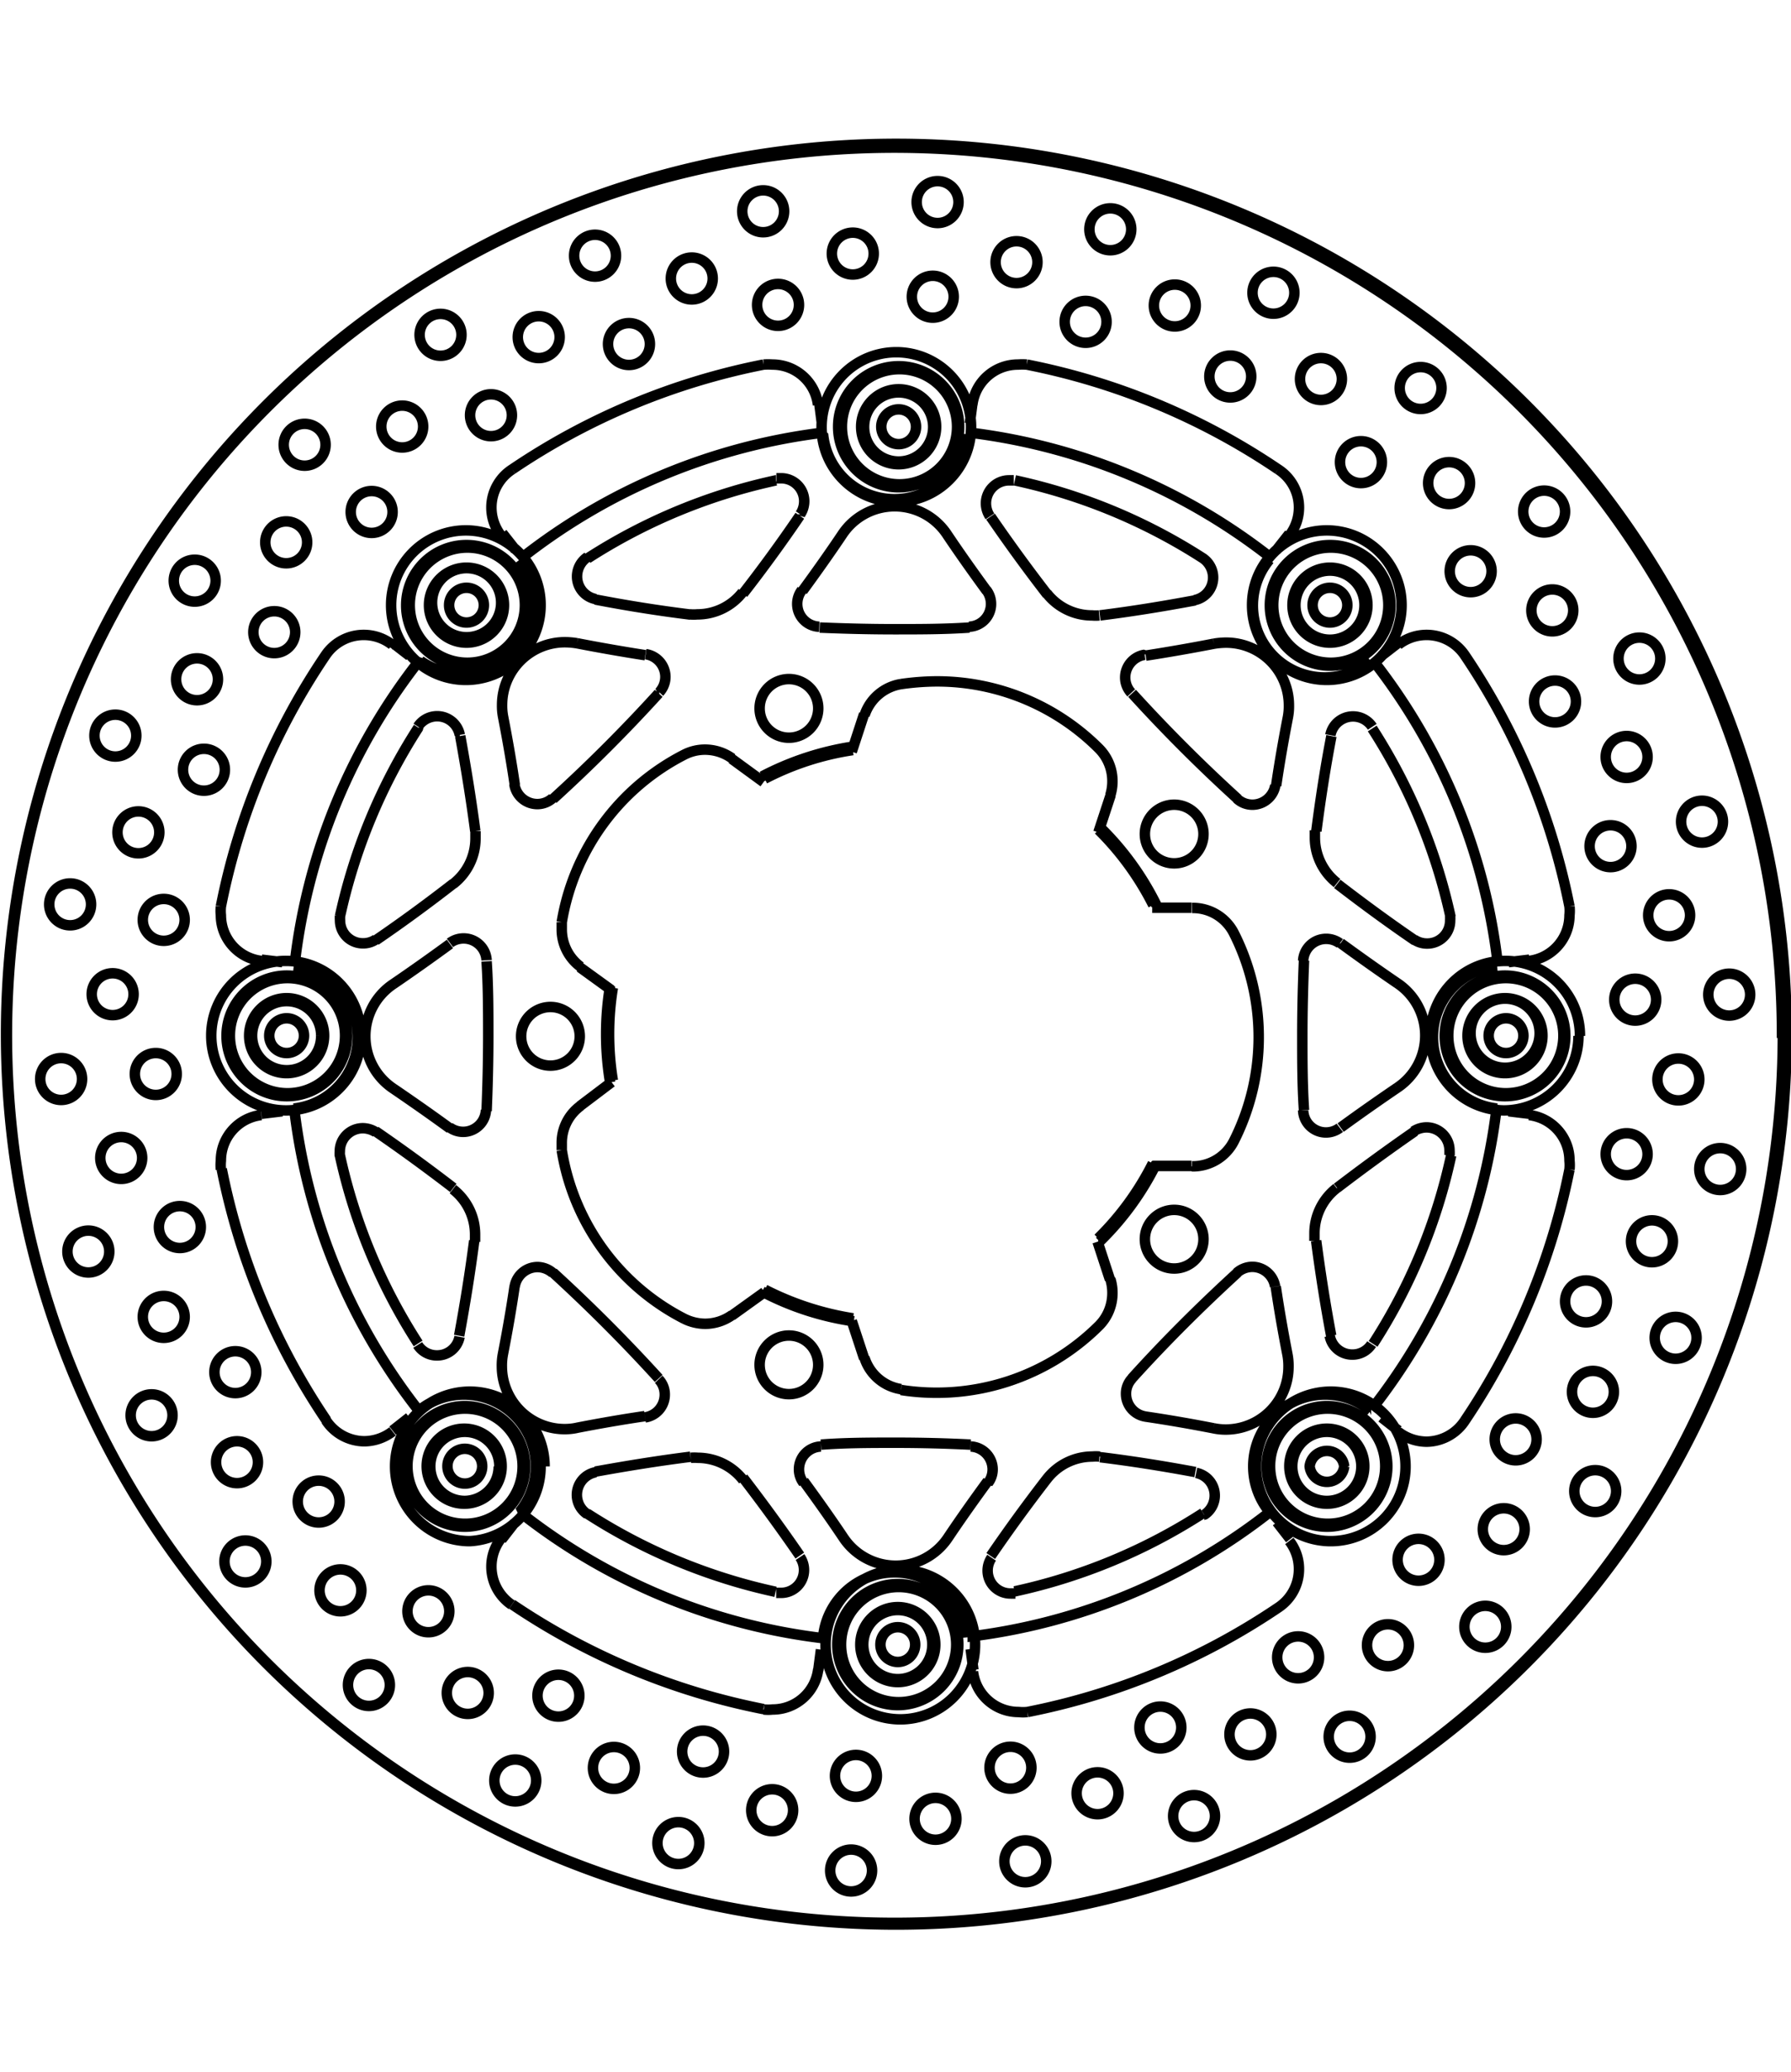 <svg xmlns="http://www.w3.org/2000/svg" width="1934" height="2237" viewBox="0 0 85.54 85.54"><defs><style>.a{fill:none;stroke:#000;stroke-linejoin:bevel;stroke-width:0.5px;}</style></defs><path class="a" d="M419.45,282.27l-.59,1.8m-11.47,15.78L405.87,301m27.34,2.85h1.88m-29.22-9.49,1.52,1.1m11.47,15.79.59,1.79m-2.06,13.91-.13,1m7.24-59.56.13-1m-22.5,54.31.63-.81m37-47.23-.63.8m-41.4,41.4-.8.63m47.23-37,.8-.62m-54.3,22.49,1-.12M451.23,294l-1,.12m0,7.12,1,.12m-59.56-7.24-1-.12m6.27-15.13.8.62m47.23,37-.8-.63m-5,5,.63.81m-37-47.24-.63-.8m15.13-6.27.13,1m7.24,59.56-.13-1m6.1-39,.59-1.79m-16.54,23.75L413.13,311m20.08-19.48h1.88m-20.44-6-1.52-1.11m18.06,24.86-.59-1.8M401.21,318.2h0a.83.83,0,1,0-.83.82.82.82,0,0,0,.83-.82m2.05,0h0a2.88,2.88,0,1,0-2.88,2.88,2.88,2.88,0,0,0,2.88-2.88m-1.23,0h0a1.65,1.65,0,1,0-1.65,1.65A1.65,1.65,0,0,0,402,318.2m.14,0h0a1.79,1.79,0,1,0-1.79,1.78,1.78,1.78,0,0,0,1.79-1.78m1,0h0a2.75,2.75,0,1,0-2.75,2.74,2.74,2.74,0,0,0,2.75-2.74m-10.44-20.56h0a.83.83,0,1,0-.82.82.83.83,0,0,0,.82-.82m2.06,0h0a2.88,2.88,0,1,0-2.88,2.88,2.88,2.88,0,0,0,2.88-2.88m-1.24,0h0a1.65,1.65,0,1,0-1.64,1.64,1.64,1.64,0,0,0,1.64-1.64m.14,0h0a1.79,1.79,0,1,0-1.78,1.78,1.79,1.79,0,0,0,1.78-1.78m1,0h0a2.75,2.75,0,1,0-2.74,2.74,2.75,2.75,0,0,0,2.74-2.74m47.72,20.56h0a.83.83,0,0,0-1.65,0,.83.83,0,0,0,1.65,0m2.06,0h0a2.88,2.88,0,1,0-2.88,2.88,2.88,2.88,0,0,0,2.88-2.88m-1.24,0h0a1.65,1.65,0,1,0-1.64,1.65,1.65,1.65,0,0,0,1.64-1.65m.14,0h0a1.79,1.79,0,1,0-1.78,1.78,1.78,1.78,0,0,0,1.78-1.78m1,0h0a2.75,2.75,0,1,0-2.74,2.74,2.74,2.74,0,0,0,2.74-2.74m6.6-20.56h0a.83.83,0,1,0-.83.82.83.83,0,0,0,.83-.82m2,0h0a2.88,2.88,0,1,0-2.88,2.88,2.88,2.88,0,0,0,2.88-2.88m-1.23,0h0a1.65,1.65,0,1,0-3.29,0,1.65,1.65,0,0,0,3.29,0m.14,0h0a1.79,1.79,0,1,0-1.79,1.78,1.79,1.79,0,0,0,1.79-1.78m1,0h0a2.75,2.75,0,1,0-2.75,2.74,2.75,2.75,0,0,0,2.75-2.74m-51.56-20.56h0a.83.83,0,1,0-.83.82.83.83,0,0,0,.83-.82m2.05,0h0a2.88,2.88,0,1,0-2.88,2.88,2.88,2.88,0,0,0,2.88-2.88m-1.23,0h0a1.65,1.65,0,1,0-3.29,0,1.65,1.65,0,0,0,3.29,0m.14,0h0a1.79,1.79,0,1,0-1.79,1.78,1.79,1.79,0,0,0,1.79-1.78m1,0h0a2.75,2.75,0,1,0-2.75,2.74,2.75,2.75,0,0,0,2.75-2.74m18.64,49.64h0a.83.83,0,1,0-.83.82.83.83,0,0,0,.83-.82m2.06,0h0a2.89,2.89,0,1,0-2.89,2.88,2.89,2.89,0,0,0,2.89-2.88m-1.24,0h0a1.65,1.65,0,1,0-1.65,1.64,1.65,1.65,0,0,0,1.65-1.64m.14,0h0a1.79,1.79,0,1,0-1.79,1.78,1.79,1.79,0,0,0,1.79-1.78m1,0h0a2.75,2.75,0,1,0-2.75,2.74,2.75,2.75,0,0,0,2.75-2.74m-1.92-58.16h0a.83.83,0,1,0-.83.82.83.83,0,0,0,.83-.82m2.06,0h0a2.89,2.89,0,1,0-2.89,2.88,2.89,2.89,0,0,0,2.89-2.88m-1.24,0h0a1.65,1.65,0,1,0-1.65,1.65,1.65,1.65,0,0,0,1.65-1.65m.14,0h0a1.79,1.79,0,1,0-1.79,1.78,1.79,1.79,0,0,0,1.79-1.78m1,0h0a2.75,2.75,0,1,0-2.75,2.74,2.75,2.75,0,0,0,2.75-2.74m18.64,8.52h0a.83.83,0,1,0-.82.82.83.83,0,0,0,.82-.82m2.06,0h0a2.88,2.88,0,1,0-2.88,2.88,2.88,2.88,0,0,0,2.88-2.88m-1.24,0h0a1.65,1.65,0,1,0-1.64,1.64,1.65,1.65,0,0,0,1.64-1.64m.14,0h0a1.79,1.79,0,1,0-1.78,1.78,1.79,1.79,0,0,0,1.78-1.78m1,0h0a2.75,2.75,0,1,0-2.74,2.74,2.75,2.75,0,0,0,2.74-2.74m-19.74,49.64h0a3.57,3.57,0,1,0-3.57,3.56,3.57,3.57,0,0,0,3.57-3.56m20.56-8.52h0a3.57,3.57,0,1,0-3.56,3.57,3.57,3.57,0,0,0,3.56-3.57m-41.12,0h0a3.57,3.57,0,1,0-3.57,3.57A3.57,3.57,0,0,0,404,318.2m49.64-20.56h0A3.57,3.57,0,1,0,450,301.2a3.57,3.57,0,0,0,3.57-3.56m-58.16,0h0a3.57,3.57,0,1,0-3.56,3.56,3.56,3.56,0,0,0,3.56-3.56M404,277.08h0a3.57,3.57,0,1,0-3.57,3.56,3.57,3.57,0,0,0,3.57-3.56m20.56-8.52h0a3.57,3.57,0,1,0-3.57,3.57,3.57,3.57,0,0,0,3.57-3.57m20.56,8.52h0a3.57,3.57,0,1,0-3.56,3.56,3.57,3.57,0,0,0,3.56-3.56m-46.86,2.65h0A3.43,3.43,0,0,0,403,274.9m14.49-6h0a3.43,3.43,0,0,0,6.83,0m14.49,6h0a3.43,3.43,0,0,0,4.83,4.83m0,35.82h0a3.38,3.38,0,0,0-2.17-.78,3.43,3.43,0,0,0-2.66,5.6m-14.49,6h0a3.43,3.43,0,0,0-6.83,0m-14.49-6h0a3.43,3.43,0,0,0-2.66-5.6,3.38,3.38,0,0,0-2.17.78m30-39.05h0a2.74,2.74,0,0,0,2.17,1.06,1.94,1.94,0,0,0,.34,0m-14.2-1.21h0a1.09,1.09,0,0,0,.83,1.75m7.15,0h0a1.09,1.09,0,0,0,.83-1.75m1.31-5.24h0l-.23,0a1.1,1.1,0,0,0-1.1,1.1,1.13,1.13,0,0,0,.19.62m9.77,4h0a1.1,1.1,0,0,0,.89-1.08,1.12,1.12,0,0,0-.5-.93m5.36,13h0c0,.11,0,.23,0,.35a2.76,2.76,0,0,0,1.06,2.17m-9.19-10.9h0a1.1,1.1,0,0,0-.93,1.08,1.08,1.08,0,0,0,.29.74m5.05,5.05h0a1.08,1.08,0,0,0,.74.29,1.11,1.11,0,0,0,1.09-.93m4.63-2.79h0a1.1,1.1,0,0,0-2,.4m4,9.76h0a1.08,1.08,0,0,0,.62.19,1.09,1.09,0,0,0,1.1-1.09,1.64,1.64,0,0,0,0-.23m-5.42,13h0a2.74,2.74,0,0,0-1.06,2.17c0,.12,0,.23,0,.35m1.21-14.21h0a1.1,1.1,0,0,0-1.75.83m0,7.15h0a1.09,1.09,0,0,0,1.75.83m5.24,1.31h0a1.79,1.79,0,0,0,0-.23,1.1,1.1,0,0,0-1.1-1.1,1.16,1.16,0,0,0-.62.19m-4,9.77h0a1.09,1.09,0,0,0,1.08.89,1.08,1.08,0,0,0,.92-.5m-13,5.37h0a2,2,0,0,0-.34,0,2.75,2.75,0,0,0-2.17,1.07m10.9-9.19h0a1.11,1.11,0,0,0-1.09-.94,1.13,1.13,0,0,0-.74.29M432.25,314h0a1.05,1.05,0,0,0-.29.73,1.1,1.1,0,0,0,.93,1.09m-28.3-29.49h0c1.76-1.6,3.45-3.29,5.05-5.05m-3.9-2.39h0c1.08.21,2.17.4,3.26.57m-3.26-.57h0a3.68,3.68,0,0,0-.58-.05,3,3,0,0,0-3,3,2.75,2.75,0,0,0,.05.57m.56,3.26h0c-.16-1.09-.35-2.18-.56-3.26m4.4-5.61h0c1.51.29,3,.53,4.55.72m2.51-1h0q1.41-1.81,2.71-3.72m-1.14-1.69h0a27.15,27.15,0,0,0-9,3.73m-4.82,26.39h0c.05-1.19.08-2.38.08-3.57s0-2.39-.08-3.58m-4.45,1.08h0c.91-.62,1.81-1.26,2.7-1.91m-2.7,1.91h0a3,3,0,0,0,0,5m2.7,1.9h0c-.89-.65-1.79-1.28-2.7-1.9m-.85-7.08h0c1.26-.86,2.5-1.77,3.71-2.71m1.05-2.51h0c-.2-1.52-.44-3-.72-4.54m-2-.4h0a27.44,27.44,0,0,0-3.74,9M409.64,314h0c-1.61-1.77-3.29-3.45-5.05-5.06m-2.39,3.9h0c.21-1.08.4-2.16.56-3.25m-.56,3.25h0a2.84,2.84,0,0,0-.05.58,3,3,0,0,0,3,3,2.78,2.78,0,0,0,.58-.06m3.25-.56h0c-1.09.16-2.18.35-3.26.56m-5.61-4.4h0c.28-1.51.52-3,.72-4.54m-1-2.52h0q-1.83-1.41-3.72-2.71m-1.7,1.14h0a27.3,27.3,0,0,0,3.74,9m26.39,4.83h0c-1.19-.06-2.38-.09-3.58-.09s-2.38,0-3.57.09m1.07,4.44h0c-.61-.91-1.25-1.81-1.9-2.7m1.9,2.7h0a3,3,0,0,0,5,0m1.9-2.7h0c-.65.89-1.29,1.79-1.9,2.7m-7.08.86h0q-1.31-1.9-2.71-3.72m-2.51-1h0c-1.52.19-3,.43-4.55.71m-.39,2h0a27.17,27.17,0,0,0,9,3.74m22.07-15.25h0c-1.76,1.61-3.45,3.29-5.05,5.06m3.9,2.38h0c-1.08-.21-2.17-.4-3.26-.56m3.26.56h0a2.78,2.78,0,0,0,.58.06,3,3,0,0,0,3-3,2.84,2.84,0,0,0-.05-.58m-.56-3.25h0c.16,1.09.35,2.17.56,3.25m-4.4,5.61h0c-1.51-.28-3-.52-4.55-.71m-2.51,1h0q-1.41,1.82-2.71,3.72m1.14,1.69h0a27.17,27.17,0,0,0,9-3.74m4.82-26.39h0c-.05,1.19-.08,2.39-.08,3.58s0,2.38.08,3.57m4.45-1.07h0c-.91.62-1.81,1.25-2.7,1.9m2.7-1.9h0a3,3,0,0,0,0-5m-2.7-1.91h0c.89.65,1.79,1.29,2.7,1.91m.85,7.07h0q-1.89,1.31-3.72,2.71m-1,2.52h0c.2,1.52.43,3,.72,4.54m2,.39h0a27.07,27.07,0,0,0,3.73-9m-15.24-22.07h0c1.6,1.76,3.29,3.45,5.05,5.05m2.39-3.9h0c-.21,1.08-.4,2.17-.56,3.26m.56-3.26h0a2.75,2.75,0,0,0,.05-.57,3,3,0,0,0-3-3,3.68,3.68,0,0,0-.58.05m-3.26.57h0c1.09-.17,2.18-.36,3.26-.57m5.61,4.41h0c-.29,1.5-.52,3-.72,4.54m1,2.52h0c1.22.94,2.46,1.85,3.72,2.71m1.69-1.13h0a27.44,27.44,0,0,0-3.74-9m-26.39-4.82h0c1.19.05,2.38.08,3.57.08s2.39,0,3.58-.08m-1.07-4.45h0c.61.91,1.25,1.81,1.9,2.7m-1.9-2.7h0a3,3,0,0,0-5,0m-1.9,2.7h0c.65-.89,1.29-1.79,1.9-2.7m7.08-.85h0q1.31,1.91,2.71,3.72m2.51,1h0c1.52-.19,3-.43,4.55-.72m.39-2h0a27.15,27.15,0,0,0-9-3.73m-20.78,26.55h0a1.4,1.4,0,1,0-1.39,1.4,1.4,1.4,0,0,0,1.39-1.4M417.26,282h0a1.4,1.4,0,1,0-1.4,1.4,1.4,1.4,0,0,0,1.4-1.4m18.4,6h0a1.4,1.4,0,1,0-1.4,1.4,1.4,1.4,0,0,0,1.4-1.4m0,19.35h0a1.4,1.4,0,1,0-1.4,1.4,1.4,1.4,0,0,0,1.4-1.4m-18.4,6h0a1.4,1.4,0,1,0-1.4,1.4,1.4,1.4,0,0,0,1.4-1.4m32.42-19.06h0a3.43,3.43,0,0,0,0,6.82m-57.47,0h0a3.43,3.43,0,0,0,0-6.82m29,20.26h0a11,11,0,0,0,9.46-3.07m0,0h0a2.2,2.2,0,0,0,.64-1.56,2.18,2.18,0,0,0-.1-.67m3.9-5.38h0a2.2,2.2,0,0,0,2-1.2m0,0h0a11,11,0,0,0,0-9.94m0,0h0a2.2,2.2,0,0,0-2-1.2m-3.9-5.38h0a2.24,2.24,0,0,0,.1-.68,2.2,2.2,0,0,0-.64-1.55m0,0h0a10.94,10.94,0,0,0-7.75-3.21,12.3,12.3,0,0,0-1.71.13m0,0h0a2.2,2.2,0,0,0-1.74,1.49m-6.32,2.06h0a2.23,2.23,0,0,0-1.29-.42,2.17,2.17,0,0,0-1,.24m0,0h0a11,11,0,0,0-5.85,8m0,0h0c0,.12,0,.23,0,.35a2.21,2.21,0,0,0,.9,1.78m0,6.64h0a2.18,2.18,0,0,0-.9,1.78c0,.11,0,.23,0,.34m0,0h0a11,11,0,0,0,5.85,8.05m0,0h0a2.3,2.3,0,0,0,1,.24,2.23,2.23,0,0,0,1.29-.42m6.32,2.05h0a2.18,2.18,0,0,0,1.74,1.49m14.49,6h0a1.1,1.1,0,0,0-.39-2m-9.77,4.05h0a1.11,1.11,0,0,0-.19.62,1.09,1.09,0,0,0,1.1,1.09l.23,0m-13-5.41h0a2.75,2.75,0,0,0-2.17-1.07,2,2,0,0,0-.34,0m14.2,1.2h0a1.06,1.06,0,0,0,.22-.65,1.1,1.1,0,0,0-1.05-1.09m-32.31-16.15h0a28.88,28.88,0,0,0,6,14.5m19.16,1.65h0a1.09,1.09,0,0,0-1.05,1.09,1.06,1.06,0,0,0,.22.65m-1.31,5.25h0l.23,0a1.09,1.09,0,0,0,1.1-1.09,1.11,1.11,0,0,0-.19-.62m-9.77-4.05h0a1.1,1.1,0,0,0-.39,2m-5.36-13h0c0-.12,0-.23,0-.35a2.74,2.74,0,0,0-1.06-2.17m9.18,10.9h0a1.1,1.1,0,0,0,.94-1.09,1.05,1.05,0,0,0-.29-.73m-6.6,6.37h0a28.91,28.91,0,0,0,14.49,6m-12.94-17.44h0a1.13,1.13,0,0,0-.74-.29,1.11,1.11,0,0,0-1.09.94m-4.63,2.78h0a1.08,1.08,0,0,0,.92.5,1.09,1.09,0,0,0,1.08-.89m-4-9.77h0a1.16,1.16,0,0,0-.62-.19,1.1,1.1,0,0,0-1.1,1.1,1.79,1.79,0,0,0,0,.23m5.42-13h0a2.76,2.76,0,0,0,1.06-2.17c0-.12,0-.24,0-.35M399.64,302h0a1.09,1.09,0,0,0,1.75-.83m23,25.17h0a28.91,28.91,0,0,0,14.49-6m-37.46-26.31h0a1.1,1.1,0,0,0-1.75-.83m-5.25-1.3h0a1.64,1.64,0,0,0,0,.23,1.09,1.09,0,0,0,1.1,1.09,1.08,1.08,0,0,0,.62-.19m4-9.76h0a1.1,1.1,0,0,0-2-.4m13-5.36h0a1.94,1.94,0,0,0,.34,0,2.74,2.74,0,0,0,2.17-1.06m-10.9,9.19h0a1.11,1.11,0,0,0,1.09.93,1.08,1.08,0,0,0,.74-.29m39.09,29.22h0a28.88,28.88,0,0,0,6-14.5m-40-19.77h0a1.08,1.08,0,0,0,.29-.74,1.1,1.1,0,0,0-.94-1.08m-2.78-4.64h0a1.12,1.12,0,0,0-.5.93,1.1,1.1,0,0,0,.89,1.08m9.77-4.05h0a1.13,1.13,0,0,0,.19-.62,1.1,1.1,0,0,0-1.1-1.1l-.23,0m15.37,36.3h0a13.55,13.55,0,0,0,2.61-3.58m16.47-9.58h0a28.84,28.84,0,0,0-6-14.5m-29,30.11h0a14,14,0,0,0,4.21,1.37m-11.47-15.79h0a13.72,13.72,0,0,0,0,4.43m11.46-15.78h0a13.42,13.42,0,0,0-4.21,1.37m24.2-10.54h0a29,29,0,0,0-14.49-6m8.85,22.57h0a13.77,13.77,0,0,0-2.61-3.59m-32.39-8.15h0a28.84,28.84,0,0,0-6,14.5m25.32-25.33h0a29,29,0,0,0-14.49,6m15.87,9h0a13.83,13.83,0,0,0-4.38,1.43m-7.26,10h0a14.08,14.08,0,0,0,0,4.61m26.09-8.47h0a13.67,13.67,0,0,0-2.71-3.73m-16.12,22.19h0a13.56,13.56,0,0,0,4.38,1.42m11.74-3.81h0a13.67,13.67,0,0,0,2.71-3.73m30.1-6.17h0a42.52,42.52,0,1,0-42.52,42.52,42.53,42.53,0,0,0,42.52-42.52M436.21,334.9h0a1,1,0,1,0-1,1,1,1,0,0,0,1-1m-12.35.13h0a1,1,0,1,0-1,1,1,1,0,0,0,1-1m3.58-2.44h0a1,1,0,1,0-1,1,1,1,0,0,0,1-1m.71,4.47h0a1,1,0,1,0-1,1,1,1,0,0,0,1-1m3.45-3.25h0a1,1,0,1,0-1,1,1,1,0,0,0,1-1m3-3.14h0a1,1,0,1,0-1,1,1,1,0,0,0,1-1m-14.77,6.83h0a1,1,0,1,0-1,1,1,1,0,0,0,1-1m-11.33-4.9h0a1,1,0,1,0-1,1,1,1,0,0,0,1-1m4.26-.78h0a1,1,0,1,0-1,1,1,1,0,0,0,1-1m-1.18,4.37h0a1,1,0,1,0-1,1,1,1,0,0,0,1-1m4.48-1.57h0a1,1,0,1,0-1,1,1,1,0,0,0,1-1m4-1.64h0a1,1,0,1,0-1,1,1,1,0,0,0,1-1m-16.27.22h0a1,1,0,1,0-1,1,1,1,0,0,0,1-1m-8.35-9.08h0a1,1,0,1,0-1,1,1,1,0,0,0,1-1m4.2,1h0a1,1,0,1,0-1,1,1,1,0,0,0,1-1m-2.84,3.52h0a1,1,0,1,0-1,1,1,1,0,0,0,1-1m4.72.38h0a1,1,0,1,0-1,1,1,1,0,0,0,1-1m4.33.13h0a1,1,0,1,0-1,1,1,1,0,0,0,1-1m-14.95-6.41h0a1,1,0,1,0-1,1,1,1,0,0,0,1-1M387,311.06h0a1,1,0,1,0-1,1,1,1,0,0,0,1-1m3.42,2.64h0a1,1,0,1,0-1,1,1,1,0,0,0,1-1m-4,2.06h0a1,1,0,1,0-1,1,1,1,0,0,0,1-1M390.5,318h0a1,1,0,1,0-1,1,1,1,0,0,0,1-1m3.9,1.88h0a1,1,0,1,0-1,1,1,1,0,0,0,1-1m-11-11.94h0a1,1,0,1,0-1,1,1,1,0,0,0,1-1m1.16-12.29h0a1,1,0,1,0-1,1,1,1,0,0,0,1-1m2.06,3.81h0a1,1,0,1,0-1,1,1,1,0,0,0,1-1m-4.52.24h0a1,1,0,1,0-1,1,1,1,0,0,0,1-1m2.87,3.77h0a1,1,0,1,0-1,1,1,1,0,0,0,1-1m2.8,3.3h0a1,1,0,1,0-1,1,1,1,0,0,0,1-1m-5.24-15.41h0a1,1,0,1,0-1,1,1,1,0,0,0,1-1m6.06-10.75h0a1,1,0,1,0-1,1,1,1,0,0,0,1-1m.33,4.32h0a1,1,0,1,0-1,1,1,1,0,0,0,1-1m-4.23-1.63h0a1,1,0,1,0-1,1,1,1,0,0,0,1-1m1.1,4.62h0a1,1,0,1,0-1,1,1,1,0,0,0,1-1M387,292.1h0a1,1,0,1,0-1,1,1,1,0,0,0,1-1m1.48-16.2h0a1,1,0,1,0-1,1,1,1,0,0,0,1-1m9.91-7.36h0a1,1,0,1,0-1,1,1,1,0,0,0,1-1m-1.46,4.08h0a1,1,0,1,0-1,1,1,1,0,0,0,1-1m-3.2-3.21h0a1,1,0,1,0-1,1,1,1,0,0,0,1-1m-.88,4.66h0a1,1,0,1,0-1,1,1,1,0,0,0,1-1m-.57,4.29h0a1,1,0,1,0-1,1,1,1,0,0,0,1-1m7.94-14.2h0a1,1,0,1,0-1,1,1,1,0,0,0,1-1m12-2.69h0a1,1,0,1,0-1,1,1,1,0,0,0,1-1m-3,3.13h0a1,1,0,1,0-1,1,1,1,0,0,0,1-1m-1.62-4.22h0a1,1,0,1,0-1,1,1,1,0,0,0,1-1m-2.69,3.89h0a1,1,0,1,0-1,1,1,1,0,0,0,1-1M402.63,268h0a1,1,0,1,0-1,1,1,1,0,0,0,1-1m13-9.74h0a1,1,0,1,0-1,1,1,1,0,0,0,1-1m12.1,2.43h0a1,1,0,1,0-1,1,1,1,0,0,0,1-1m-4,1.65h0a1,1,0,1,0-1,1,1,1,0,0,0,1-1m.23-4.52h0a1,1,0,1,0-1,1,1,1,0,0,0,1-1m-4.05,2.46h0a1,1,0,1,0-1,1,1,1,0,0,0,1-1m-3.57,2.45h0a1,1,0,1,0-1,1,1,1,0,0,0,1-1m15.87-3.61h0a1,1,0,1,0-1,1,1,1,0,0,0,1-1m10.06,7.15h0a1,1,0,1,0-1,1,1,1,0,0,0,1-1m-4.33-.12h0a1,1,0,1,0-1,1,1,1,0,0,0,1-1m2.06-4h0a1,1,0,1,0-1,1,1,1,0,0,0,1-1m-4.71.61h0a1,1,0,1,0-1,1,1,1,0,0,0,1-1m-4.26.78h0a1,1,0,1,0-1,1,1,1,0,0,0,1-1m16,3.16h0a1,1,0,1,0-1,1,1,1,0,0,0,1-1m6.29,10.62h0a1,1,0,1,0-1,1,1,1,0,0,0,1-1m-3.9-1.87h0a1,1,0,1,0-1,1,1,1,0,0,0,1-1m3.51-2.85h0a1,1,0,1,0-1,1,1,1,0,0,0,1-1m-4.54-1.36h0a1,1,0,1,0-1,1,1,1,0,0,0,1-1m-4.21-1h0a1,1,0,1,0-1,1,1,1,0,0,0,1-1m13.3,9.38h0a1,1,0,1,0-1,1,1,1,0,0,0,1-1m1.42,12.26h0a1,1,0,1,0-1,1,1,1,0,0,0,1-1m-2.8-3.3h0a1,1,0,1,0-1,1,1,1,0,0,0,1-1m4.37-1.17h0a1,1,0,1,0-1,1,1,1,0,0,0,1-1m-3.6-3.09h0a1,1,0,1,0-1,1,1,1,0,0,0,1-1m-3.42-2.65h0a1,1,0,1,0-1,1,1,1,0,0,0,1-1m8.32,14h0a1,1,0,1,0-1,1,1,1,0,0,0,1-1m-3.69,11.78h0a1,1,0,1,0-1,1,1,1,0,0,0,1-1m-1.21-4.16h0a1,1,0,1,0-1,1,1,1,0,0,0,1-1m4.47.71h0a1,1,0,1,0-1,1,1,1,0,0,0,1-1m-2-4.28h0a1,1,0,1,0-1,1,1,1,0,0,0,1-1m-2.06-3.81h0a1,1,0,1,0-1,1,1,1,0,0,0,1-1m1.93,16.15h0a1,1,0,1,0-1,1,1,1,0,0,0,1-1M451,321.2h0a1,1,0,1,0-1,1,1,1,0,0,0,1-1m.57-4.29h0a1,1,0,1,0-1,1,1,1,0,0,0,1-1m3.8,2.47h0a1,1,0,1,0-1,1,1,1,0,0,0,1-1m-.11-4.74h0a1,1,0,1,0-1,1,1,1,0,0,0,1-1m-.33-4.32h0a1,1,0,1,0-1,1,1,1,0,0,0,1-1m-4.81,15.54h0a1,1,0,1,0-1,1,1,1,0,0,0,1-1M438.9,331h0a1,1,0,1,0-1,1,1,1,0,0,0,1-1m2.28-3.68h0a1,1,0,1,0-1,1,1,1,0,0,0,1-1m2.46,3.79h0a1,1,0,1,0-1,1,1,1,0,0,0,1-1m1.83-4.37h0a1,1,0,1,0-1,1,1,1,0,0,0,1-1m1.46-4.08h0a1,1,0,1,0-1,1,1,1,0,0,0,1-1m-32.27,7.15h0a2,2,0,0,0,.42,0,2.19,2.19,0,0,0,2.18-1.93m-14.62-3.09h0a32.68,32.68,0,0,0,12,5m-12.53-8.15h0a2.2,2.2,0,0,0,.51,3.17M393.75,316h0a2.21,2.21,0,0,0,1.82,1,2.24,2.24,0,0,0,1.36-.47m-8.16-12.53h0a32.8,32.8,0,0,0,5,12m30.88,12h0a2.19,2.19,0,0,0,2.18,1.93,2,2,0,0,0,.42,0m0,0h0a32.68,32.68,0,0,0,12-5m0,0h0a2.2,2.2,0,0,0,.51-3.17m5.2-5.21h0a2.24,2.24,0,0,0,1.36.47,2.21,2.21,0,0,0,1.82-1m0,0h0a33,33,0,0,0,5-12m0,0h0a2,2,0,0,0,0-.42,2.19,2.19,0,0,0-1.93-2.18m0-7.36h0a2.2,2.2,0,0,0,1.93-2.18,1.93,1.93,0,0,0,0-.42m0,0h0a32.83,32.83,0,0,0-5-12m0,0h0a2.2,2.2,0,0,0-3.18-.5m-5.2-5.21h0a2.2,2.2,0,0,0,.46-1.35,2.17,2.17,0,0,0-1-1.82m0,0h0a32.7,32.7,0,0,0-12-5m0,0h0a3,3,0,0,0-.42,0,2.19,2.19,0,0,0-2.18,1.93m-7.37,0h0a2.19,2.19,0,0,0-2.18-1.93,3,3,0,0,0-.42,0m0,0h0a32.7,32.7,0,0,0-12,5m0,0h0a2.17,2.17,0,0,0-1,1.82,2.2,2.2,0,0,0,.46,1.35m-5.2,5.21h0a2.2,2.2,0,0,0-3.18.5m0,0h0a32.66,32.66,0,0,0-5,12m0,0h0a1.93,1.93,0,0,0,0,.42,2.2,2.2,0,0,0,1.93,2.18m0,7.36h0a2.19,2.19,0,0,0-1.93,2.18,2,2,0,0,0,0,.42m74.56-6.28h0A42.39,42.39,0,1,0,420.94,340a42.4,42.4,0,0,0,42.39-42.38" transform="translate(-378.18 -254.87)"/></svg>